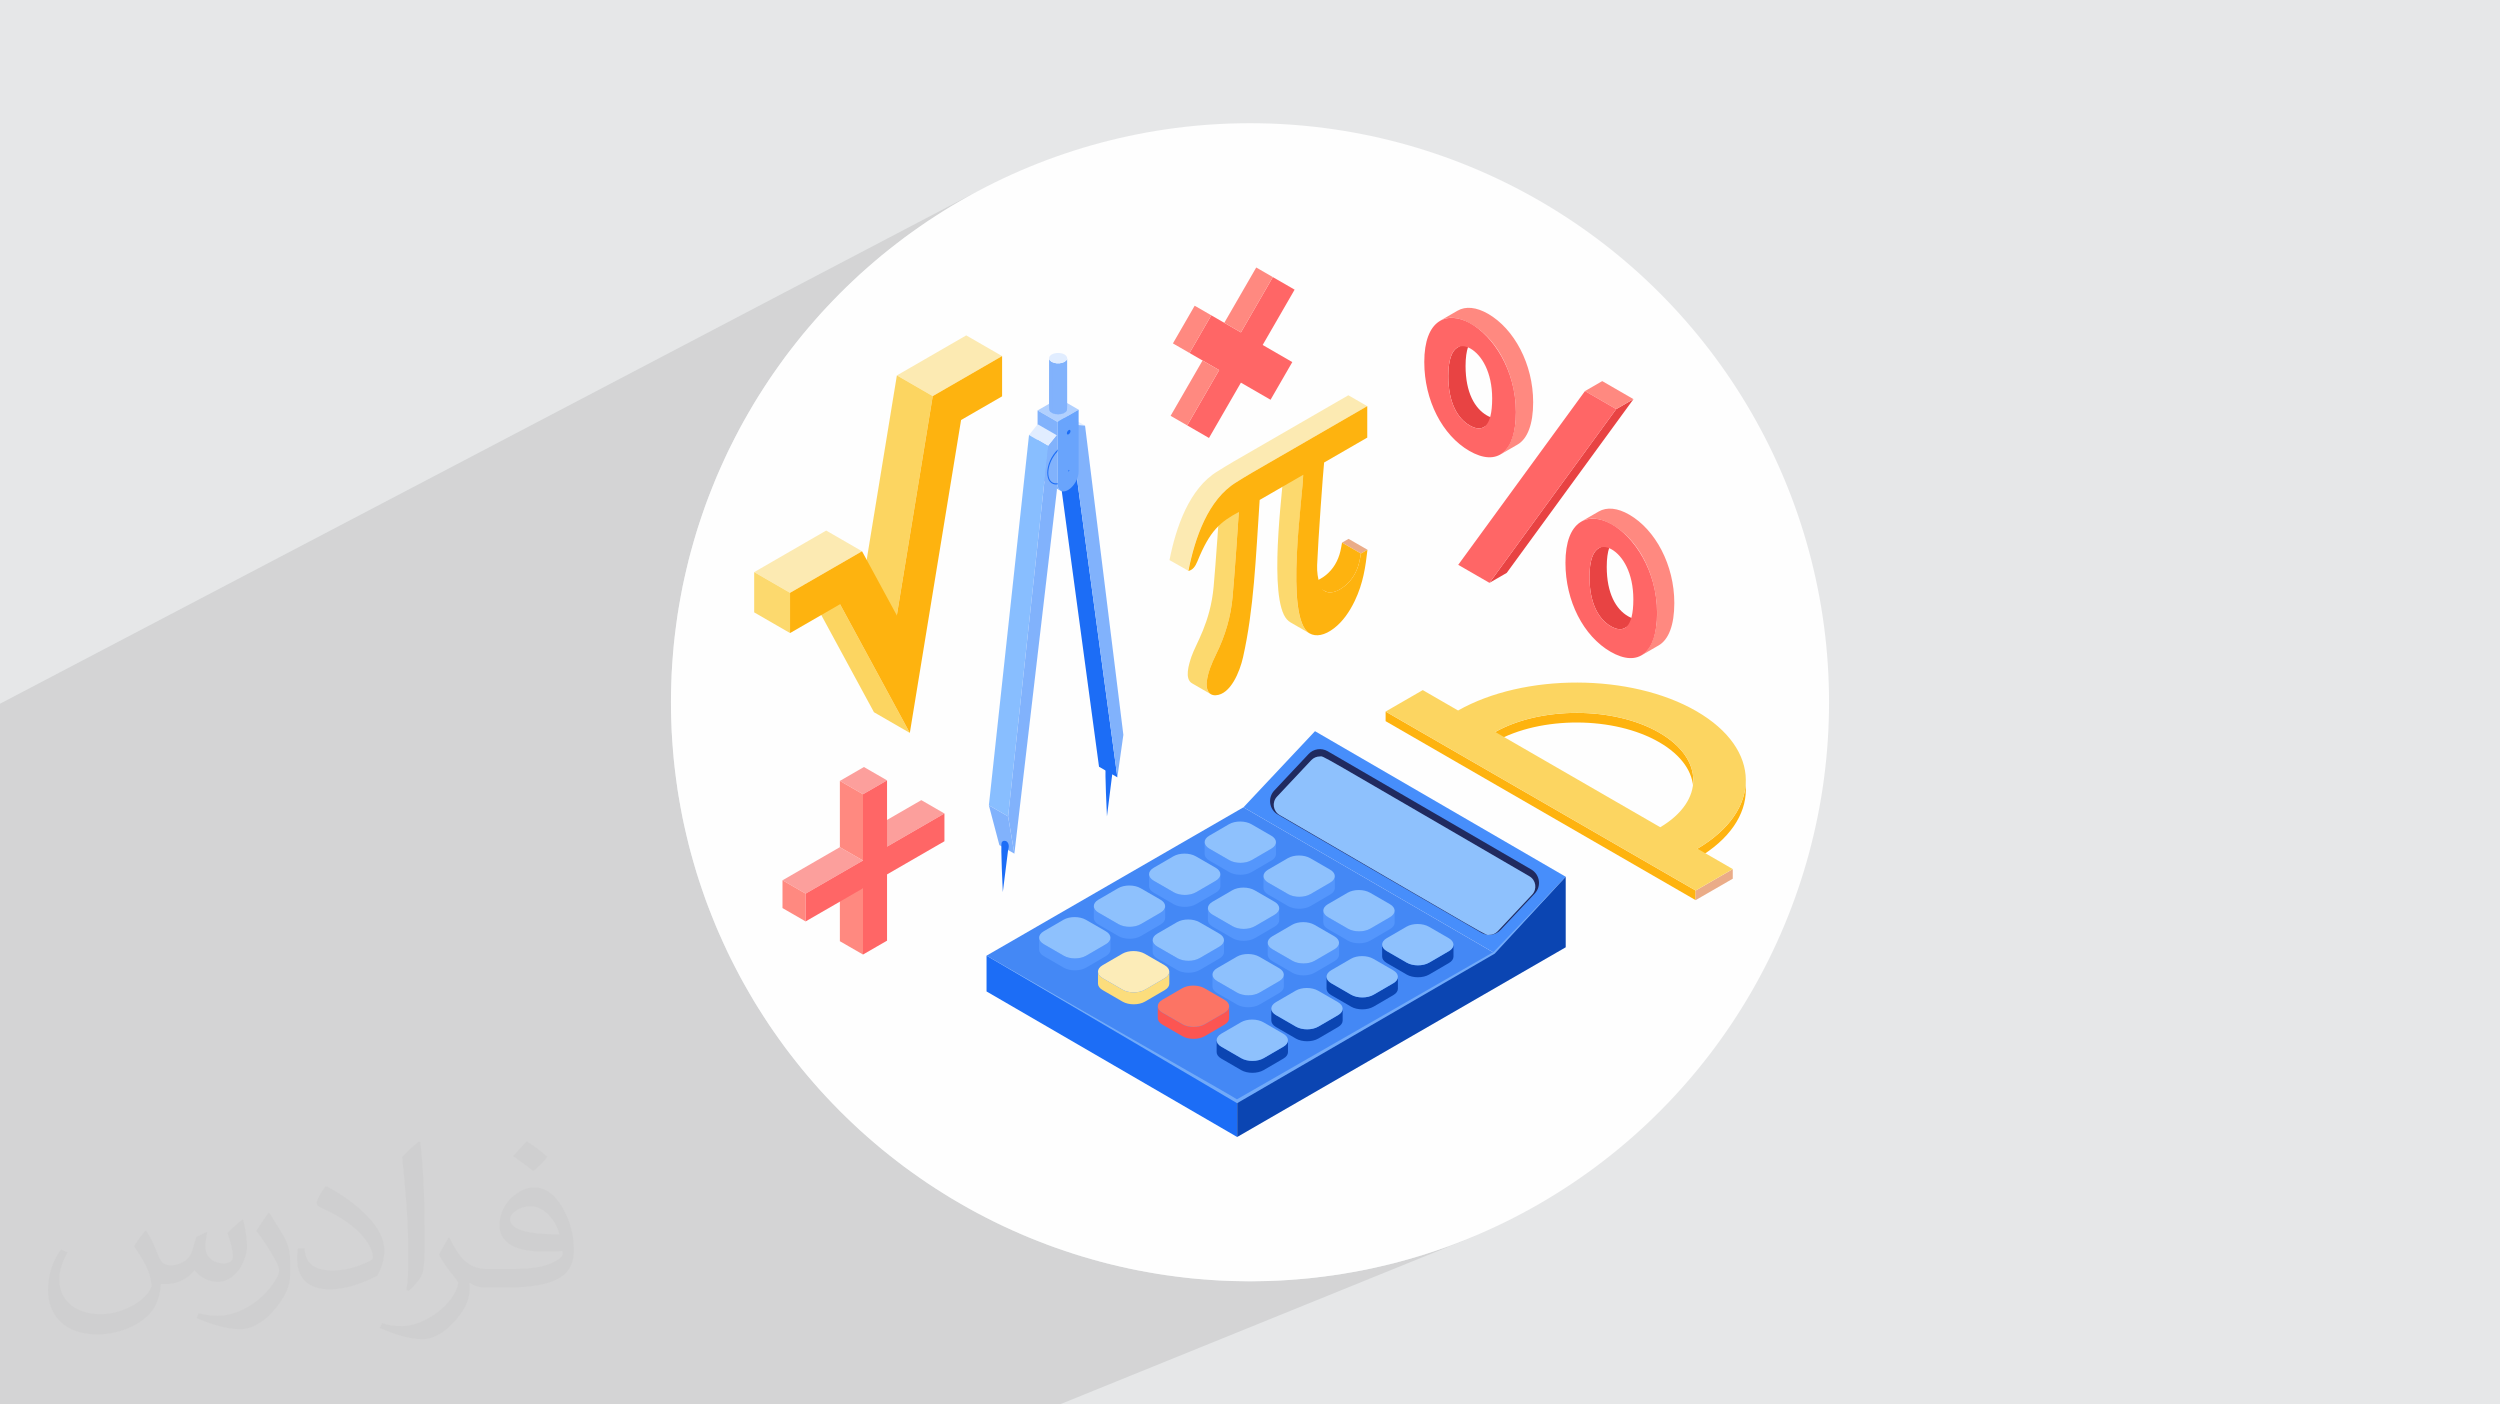 <?xml version="1.0" encoding="UTF-8"?>
<!DOCTYPE svg PUBLIC "-//W3C//DTD SVG 1.1//EN" "http://www.w3.org/Graphics/SVG/1.1/DTD/svg11.dtd">
<!-- Creator: CorelDRAW -->
<svg xmlns="http://www.w3.org/2000/svg" xml:space="preserve" width="94.192mm" height="52.917mm" version="1.1" style="shape-rendering:geometricPrecision; text-rendering:geometricPrecision; image-rendering:optimizeQuality; fill-rule:evenodd; clip-rule:evenodd"
viewBox="0 0 9419.16 5291.66"
 xmlns:xlink="http://www.w3.org/1999/xlink"
 xmlns:xodm="http://www.corel.com/coreldraw/odm/2003">
 <defs>
  <style type="text/css">
   <![CDATA[
    .fil0 {fill:#E6E7E8}
    .fil3 {fill:#FEFEFE}
    .fil23 {fill:#0B45B2;fill-rule:nonzero}
    .fil10 {fill:#1C6DF6;fill-rule:nonzero}
    .fil20 {fill:#202A5F;fill-rule:nonzero}
    .fil22 {fill:#4488F5;fill-rule:nonzero}
    .fil19 {fill:#478EFB;fill-rule:nonzero}
    .fil24 {fill:#5496FC;fill-rule:nonzero}
    .fil13 {fill:#69A4FC;fill-rule:nonzero}
    .fil29 {fill:#71AAF9;fill-rule:nonzero}
    .fil11 {fill:#81B2FC;fill-rule:nonzero}
    .fil9 {fill:#88BEFF;fill-rule:nonzero}
    .fil21 {fill:#8EC1FD;fill-rule:nonzero}
    .fil12 {fill:#B1D0FE;fill-rule:nonzero}
    .fil8 {fill:#E1EDFF;fill-rule:nonzero}
    .fil7 {fill:#E84343;fill-rule:nonzero}
    .fil18 {fill:#EAAC88;fill-rule:nonzero}
    .fil27 {fill:#FC5552;fill-rule:nonzero}
    .fil28 {fill:#FC7464;fill-rule:nonzero}
    .fil5 {fill:#FC9F9C;fill-rule:nonzero}
    .fil14 {fill:#FCD561;fill-rule:nonzero}
    .fil16 {fill:#FCD96E;fill-rule:nonzero}
    .fil25 {fill:#FCDD7C;fill-rule:nonzero}
    .fil15 {fill:#FCEAB2;fill-rule:nonzero}
    .fil26 {fill:#FCECB8;fill-rule:nonzero}
    .fil17 {fill:#FEB30F;fill-rule:nonzero}
    .fil6 {fill:#FF6666;fill-rule:nonzero}
    .fil4 {fill:#FF8980;fill-rule:nonzero}
    .fil2 {fill:#373435;fill-opacity:0.031}
    .fil1 {fill:#373435;fill-opacity:0.102}
   ]]>
  </style>
 </defs>
 <g id="Layer_x0020_1">
  <polygon class="fil0" points="-0,0 9419.16,0 9419.16,5291.66 -0,5291.66 "/>
  <polygon class="fil1" points="3992.07,5291.66 -0,5291.66 -0,2651.34 3669.69,727.51 3578.33,780.04 3489.81,836.79 3404.28,897.61 3321.86,962.38 3242.7,1030.95 3166.93,1103.18 3094.7,1178.95 3026.13,1258.11 2961.36,1340.53 2900.54,1426.06 2843.79,1514.58 2791.26,1605.94 2743.08,1700 2699.39,1796.64 2660.33,1895.71 2626.03,1997.08 2596.63,2100.61 2572.27,2206.16 2553.09,2313.59 2539.21,2422.77 2530.79,2533.56 2527.95,2645.83 2530.79,2758.1 2539.21,2868.89 2553.09,2978.07 2572.27,3085.5 2596.63,3191.05 2626.03,3294.58 2660.33,3395.95 2699.39,3495.02 2743.08,3591.66 2791.26,3685.72 2843.79,3777.08 2900.54,3865.6 2961.36,3951.13 3026.13,4033.55 3094.7,4112.71 3166.93,4188.48 3242.7,4260.71 3321.86,4329.28 3404.28,4394.05 3489.81,4454.87 3578.33,4511.62 3669.69,4564.15 3763.75,4612.33 3860.39,4656.02 3959.46,4695.08 4060.83,4729.38 4164.36,4758.78 4269.91,4783.14 4377.34,4802.32 4486.52,4816.2 4597.31,4824.62 4709.58,4827.46 4821.85,4824.62 4932.64,4816.2 5041.82,4802.32 5149.25,4783.14 5254.8,4758.78 5358.33,4729.38 5459.7,4695.08 5558.77,4656.02 "/>
  <path class="fil2" d="M550.85 4636.82c17.98,27.25 29.64,53.44 41.02,82.55 8.46,16.94 12.95,48.16 52.65,48.16 11.63,0 28.32,-3.43 43.13,-11.63 16.66,-8.74 29.36,-21.97 35.99,-42.06l15.87 -53.44 38.63 -19.05 2.64 2.64c-5.28,20.12 -6.6,39.42 -6.6,54.51 0,44.7 38.63,61.65 69.32,61.65 17.98,0 34.14,-8.74 34.14,-25.15 0,-21.16 -8.99,-57.15 -20.65,-89.43 17.98,-17.98 35.99,-35.99 56.62,-50.55l3.17 1.6c8.99,38.1 14.02,75.67 14.02,100.81 0,24.61 -10.85,51.87 -19.84,69.6 -18.52,34.92 -51.33,62.71 -91.01,62.71 -30.15,0 -63.75,-15.09 -86.79,-43.13l-1.32 0c-21.69,27 -55.3,51.33 -109.02,51.33l-16.66 0c-2.64,35.46 -10.31,60.58 -21.97,83.08 -32,62.43 -127,106.63 -216.43,106.63 -124.36,0 -186.79,-71.7 -186.79,-167.21 0,-59 19.3,-113.77 48.95,-152.65l24.33 10.06c-18.52,35.46 -30.96,68.78 -30.96,101.6 0,89.43 72.77,132.03 156.64,132.03 77.8,0 174.09,-49.48 191.57,-106.88 -6.6,-62.71 -30.15,-92.07 -66.14,-149.22 10.85,-19.05 24.87,-38.1 42.34,-58.47l3.17 0 0 0 0 0 -0.02 -0.09zm1434.31 -336.55c26.19,16.41 51.87,35.71 76.99,57.94 -14.02,19.84 -31.5,37.85 -53.19,53.72 -25.15,-20.37 -50.27,-37.85 -75.95,-56.36 17.45,-19.58 34.67,-38.35 52.12,-55.3l0 0 0 0 0 0 0 0 0 0 0.03 0zm13.49 244.48c-42.34,0 -76.99,27.79 -76.99,48.41 0,44.2 84.66,57.94 186,57.4 -12.7,-51.87 -57.15,-105.84 -109.02,-105.84l0.01 0.03zm-95 236.55c55.04,0 103.2,-1.6 139.95,-10.85 41.02,-10.31 75.67,-30.96 75.67,-45.24 0,-3.71 0,-8.2 -1.32,-11.91 -23.01,2.11 -49.48,2.11 -72.49,2.11 -74.6,0 -131.75,-16.94 -154.25,-58.75 -5.56,-11.63 -9.52,-24.61 -9.52,-39.42 0,-40.49 17.45,-79.91 48.16,-107.16 25.65,-22.48 53.97,-36.5 82.8,-36.5 52.12,0 93.65,41.81 122.76,107.7 15.87,35.99 26.72,77.52 26.72,129.92 0,34.92 -9.52,64.29 -31.22,85.98 -40.49,39.17 -115.09,53.97 -229.39,53.97l-51.87 0 0 0 -13.49 0c-28.32,0 -48.69,-5.03 -64.82,-17.45l-2.64 0c0.79,6.6 1.32,12.95 1.32,19.05 0,25.65 -8.46,58.47 -25.65,84.66 -50.8,75.41 -105.84,108.2 -153.47,108.2 -48.16,0 -107.16,-18.52 -160.35,-42.6l9.52 -18.52c17.2,7.14 41.02,11.91 73.81,11.91 85.98,0 198.96,-82.55 212.98,-163.25 -3.17,-6.6 -8.99,-15.34 -17.2,-24.61 -25.15,-29.9 -41.02,-54.76 -55.83,-80.95 12.7,-25.15 24.33,-45.24 35.18,-63.5l4.5 -0.53c36.78,74.88 70.1,117.73 144.45,117.73l11.63 0 0 0 53.97 0 0 0 0 0 0 0 0 0 0 0 0.09 0.01zm-372.54 79.12c6.35,-34.39 6.88,-73.02 6.88,-109.02l0 -53.44c0,-99.75 -12.7,-244.73 -23.01,-339.19 17.98,-19.3 43.13,-42.06 62.97,-57.4l5.82 1.6c13.49,118.8 16.66,256.39 16.66,383.64 0,33.35 -1.32,65.89 -4.5,89.69 -1.85,30.15 -19.3,52.91 -56.62,87.83l-8.2 -3.71zm-383.38 -157.43c1.85,46.84 24.87,83.62 105.31,83.62 50.01,0 92.33,-12.95 139.17,-35.18 8.46,-3.71 12.95,-8.74 12.95,-12.95 0,-29.36 -22.48,-68.25 -60.32,-103.71 -36.78,-33.35 -85.47,-62.71 -130.96,-82.3 -15.62,-6.6 -20.65,-13.49 -20.65,-20.12 0,-13.49 17.98,-41.81 32.82,-62.18l5.03 -0.53c52.12,27.25 110.34,67.74 153.47,112.7 39.17,41.53 63.5,83.62 63.5,129.39 0,33.86 -10.31,65.61 -27,95.25 -57.15,28.83 -118.01,50.8 -178.33,50.8 -73.28,0 -123.29,-34.39 -123.29,-115.09 0,-8.74 0,-22.22 3.17,-39.7l25.15 0 0 0 0 0 0 0 0 0 0 0 -0.02 0zm-132.57 -133.1l45.52 73.56c16.66,27.25 32.28,56.9 32.28,103.71l0 59.79c0,48.41 -30.96,100.28 -80.95,151.61 -39.17,34.67 -73.81,49.48 -105.84,49.48 -47.62,0 -102.13,-14.81 -165.1,-41.81l7.14 -18.52c19.84,5.28 42.85,9.78 71.17,9.78 90.5,-0.53 183.08,-66.67 225.42,-147.37 5.03,-9.27 6.88,-17.98 6.88,-24.08 0,-9.27 -5.03,-19.58 -8.99,-28.83 -23.01,-43.38 -48.69,-83.08 -76.99,-119.86 14.81,-23.29 29.64,-45.77 45.77,-68l3.71 0.53 0 0 0 0 0 0 0 0 0 0 -0.02 0.01z"/>
  <circle class="fil3" cx="4709.58" cy="2645.83" r="2181.63"/>
  <polygon class="fil4" points="3251.45,3346.78 3251.45,3596.39 3164.36,3546.13 3164.36,3296.46 "/>
  <polygon class="fil5" points="3251.45,3242.07 3035.26,3366.89 2948.2,3316.63 3164.36,3191.81 "/>
  <polygon class="fil5" points="3558.29,3064.92 3342.09,3189.77 3255.02,3139.46 3471.2,3014.63 "/>
  <polygon class="fil5" points="3342.09,2940.12 3251.45,2992.46 3164.36,2942.19 3255.02,2889.84 "/>
  <polygon class="fil4" points="3251.45,2992.46 3251.45,3242.07 3164.36,3191.81 3164.36,2942.19 "/>
  <polygon class="fil4" points="3035.26,3366.89 3035.26,3471.59 2948.2,3421.29 2948.2,3316.63 "/>
  <polygon class="fil6" points="3558.29,3064.92 3558.29,3169.6 3342.09,3294.43 3342.09,3544.07 3251.45,3596.39 3251.45,3346.78 3035.26,3471.59 3035.26,3366.89 3251.45,3242.07 3251.45,2992.46 3342.09,2940.12 3342.09,3189.77 "/>
  <polygon class="fil6" points="4555.04,1650.15 4675.38,1441.71 4786.99,1506.16 4868.94,1364.21 4757.33,1299.76 4877.67,1091.33 4795.67,1044 4675.36,1252.41 4563.74,1187.99 4481.8,1329.96 4593.38,1394.41 4473.09,1602.82 "/>
  <polygon class="fil4" points="4675.36,1252.41 4795.67,1044 4733.08,1007.85 4612.73,1216.28 "/>
  <polygon class="fil4" points="4473.09,1602.82 4593.38,1394.41 4530.79,1358.25 4410.44,1566.69 "/>
  <polygon class="fil4" points="4481.8,1329.96 4563.74,1187.99 4501.14,1151.87 4419.17,1293.81 "/>
  <g id="_1834047076304">
   <path class="fil7" d="M5491.37 1309.24c-20.3,11.7 -34.61,44.67 -34.61,107.31 0,100.64 35.05,160.09 80.36,186.22 20.35,11.75 38.51,14.94 52.77,6.75l65.01 -37.58c-14.26,8.22 -32.39,5.03 -52.77,-6.72 -45.26,-26.13 -80.36,-85.58 -80.36,-186.22 0,-62.68 14.33,-95.64 34.64,-107.31l-65.05 37.53 0.01 0.02z"/>
   <path class="fil4" d="M5652.43 1712.55c98.53,-56.9 81.61,-381.47 -110.8,-492.62 -44.51,-25.71 -84.72,-29.39 -115.27,-11.74l65.06 -37.58c30.59,-17.65 70.75,-13.92 115.26,11.74 98.42,56.84 169.74,189.49 169.74,333.25 0,83.43 -21.66,137.86 -58.89,159.37l-65.05 37.58 -0.05 0z"/>
   <path class="fil6" d="M5366.19 1364.34c0,-323.29 345.18,-130.66 345.18,188.81 0,150.21 -70.15,206.44 -175.37,145.71 -101.88,-58.82 -169.77,-190.8 -169.77,-334.56l-0.04 0.04zm90.57 52.24c0,100.64 35.05,160.09 80.36,186.22 48.68,28.08 84.87,7.21 84.87,-101.27 0,-99.32 -39.6,-163.99 -81.53,-188.13 -41.85,-24.17 -83.7,-3.97 -83.7,103.18z"/>
   <path class="fil7" d="M6023.21 2065.85c-20.27,11.7 -34.56,44.67 -34.56,107.32 0,100.56 35.05,160.08 80.33,186.21 20.38,11.75 38.55,14.94 52.81,6.68l65.01 -37.53c-14.26,8.18 -32.46,4.99 -52.77,-6.76 -45.31,-26.13 -80.36,-85.58 -80.36,-186.17 0,-62.69 14.3,-95.64 34.64,-107.32l-65.08 37.54 -0.02 0.03z"/>
   <path class="fil4" d="M6184.32 2469.09c98.45,-56.83 81.6,-381.47 -110.8,-492.57 -44.56,-25.72 -84.73,-29.43 -115.32,-11.75l65.09 -37.54c30.56,-17.64 70.71,-13.99 115.23,11.75 98.45,56.84 169.74,189.44 169.74,333.17 0,83.48 -21.66,137.91 -58.89,159.45l-65.05 37.54 0 -0.05z"/>
   <path class="fil6" d="M5898.07 2120.94c0,-323.44 345.18,-130.66 345.18,188.77 0,150.26 -70.15,206.52 -175.37,145.76 -101.87,-58.86 -169.76,-190.83 -169.76,-334.51l-0.05 -0.02zm90.58 52.26c0,100.56 35.05,160.08 80.33,186.21 48.68,28.08 84.9,7.17 84.9,-101.27 0,-99.32 -39.64,-163.99 -81.53,-188.17 -41.85,-24.13 -83.7,-3.9 -83.7,103.27l0 -0.04z"/>
   <polygon class="fil7" points="5611.78,2196.01 6089.31,1541.4 6154.36,1503.82 5676.8,2158.48 "/>
   <polygon class="fil4" points="6089.31,1541.4 5971.64,1473.42 6036.69,1435.88 6154.36,1503.82 "/>
   <polygon class="fil6" points="5611.78,2196.01 5494.08,2128.08 5971.64,1473.42 6089.31,1541.4 "/>
  </g>
  <polygon class="fil8" points="4088.14,1603.71 4057.01,1600.91 3987.91,1561.02 4019.06,1563.8 "/>
  <polygon class="fil9" points="4057.01,1600.91 4057.01,1798.15 3987.91,1758.26 3987.91,1561.02 "/>
  <polygon class="fil10" points="4057.01,1798.15 4209.84,2928.71 4140.73,2888.84 3987.91,1758.26 "/>
  <polygon class="fil11" points="4088.14,1603.71 4232.47,2768.62 4209.84,2928.71 4057.01,1798.15 4057.01,1600.91 "/>
  <polygon class="fil12" points="4063.89,1543.5 3984.15,1589.53 3909.28,1546.31 3988.99,1500.28 "/>
  <path class="fil11" d="M3984.15 1589.53l0 233.71c0,12.73 4.47,21.65 11.65,25.78l-74.89 -43.22c-7.2,-4.13 -11.65,-13.1 -11.65,-25.78l0 -233.71 74.89 43.22z"/>
  <path class="fil11" d="M4020.65 1349.47c0,209.92 1.61,194.96 -3.89,201.05 -13.32,14.61 -48.81,13.34 -60.48,-0.16 -5.38,-6.08 -3.73,7.31 -3.73,-200.89 0,11.06 14.71,17.6 25.8,19.02 17.26,2.79 42.3,-4.36 42.3,-19.02z"/>
  <path class="fil11" d="M3959.14 1553.06l-2.86 -2.7 0 -191.97c4.13,4.79 2.86,-18.72 2.86,194.67z"/>
  <polygon class="fil11" points="3968.78,1366.17 3968.78,1558.11 3965.86,1556.95 3965.86,1365 "/>
  <polygon class="fil11" points="3978.35,1368.47 3978.35,1560.42 3975.5,1559.94 3975.5,1368.05 "/>
  <polygon class="fil11" points="3987.91,1369.08 3987.91,1561.02 3985.07,1561 3985.07,1369.08 "/>
  <polygon class="fil11" points="3997.51,1368.08 3997.51,1559.99 3994.66,1560.47 3994.66,1368.53 "/>
  <polygon class="fil11" points="4007.15,1365.09 4007.15,1557.05 4004.27,1558.17 4004.27,1366.22 "/>
  <path class="fil11" d="M4016.76 1358.57l0 191.95 -2.94 2.7c0,-213.23 -1.22,-190.04 2.94,-194.68l0 0.03z"/>
  <path class="fil8" d="M3952.55 1349.47c0,-10.88 15.21,-19.67 34.01,-19.67 18.82,0 34.07,8.79 34.07,19.67 0,10.82 -15.25,19.64 -34.04,19.64 -18.82,0 -34.06,-8.79 -34.06,-19.64l0.02 0z"/>
  <polygon class="fil8" points="3981.98,1640.16 3949.37,1680.76 3876.98,1638.98 3909.59,1598.4 "/>
  <polygon class="fil9" points="3949.37,1680.76 3798.16,3075.93 3725.74,3034.12 3876.98,1638.98 "/>
  <polygon class="fil11" points="3981.98,1640.16 3981.98,1846.82 3821.88,3216.29 3798.16,3075.93 3949.37,1680.76 "/>
  <polygon class="fil11" points="3798.16,3075.93 3949.37,1680.76 "/>
  <polygon class="fil8" points="3798.16,3075.93 3949.37,1680.76 "/>
  <path class="fil10" d="M3986.29 1820.52c-41.21,7.25 -47.48,-47.75 -19.93,-95.52 5.79,-10.01 12.56,-18.91 19.93,-26.47l0 -5.88c-53.52,50.98 -54.6,140.92 0,132.18l0 -4.34 0 0.03z"/>
  <path class="fil13" d="M4063.89 1543.5l0 233.71c0,25.41 -17.84,56.36 -39.89,69.06 -21.86,12.63 -39.85,2.54 -39.85,-23.03l0 -233.71 79.74 -46.03z"/>
  <path class="fil10" d="M4021.63 1636.69c-4.5,-2.61 -0.93,-12.89 4.84,-16.22 3.73,-2.15 6.81,-0.45 6.81,3.94 0,6.77 -7.26,14.8 -11.65,12.28z"/>
  <path class="fil10" d="M4024.65 1776.26l1.82 -6.08 2.55 1.46c0,2.4 -2.7,5.58 -4.37,4.6l0 0.02z"/>
  <polygon class="fil11" points="3821.88,3216.29 3765.29,3184 3725.74,3034.12 3798.16,3075.93 "/>
  <path class="fil10" d="M3790.93 3169.21c0,0 -12.97,-5.54 -17.1,5.87 -4.16,11.43 4.45,186.02 4.45,186.02l19.9 -158.33c0,0 9.08,-24.2 -7.22,-33.53l-0.03 -0.03z"/>
  <path class="fil10" d="M4183.22 2884.01c0,0 -12.98,-5.53 -17.1,5.9 -4.13,11.43 4.5,186.01 4.5,186.01l19.85 -158.32c0,0 9.11,-24.2 -7.22,-33.59l-0.03 0z"/>
  <polygon class="fil14" points="3165,2276.45 3427.91,2761.38 3292.82,2683.42 3029.88,2198.42 "/>
  <polygon class="fil15" points="3775.56,1341.58 3514.24,1492.44 3379.13,1414.45 3640.41,1263.6 "/>
  <polygon class="fil14" points="3514.24,1492.44 3378.94,2318.69 3243.82,2240.67 3379.13,1414.45 "/>
  <polygon class="fil15" points="3247.87,2076.93 2976.6,2233.57 2841.49,2155.57 3112.75,1998.91 "/>
  <polygon class="fil16" points="2976.6,2233.57 2976.6,2385.18 2841.49,2307.2 2841.49,2155.57 "/>
  <polygon class="fil17" points="3775.56,1341.58 3775.56,1493.24 3620.99,1582.47 3427.91,2761.38 3165,2276.45 2976.6,2385.18 2976.6,2233.57 3247.87,2076.93 3378.94,2318.69 3514.24,1492.44 "/>
  <path class="fil18" d="M5152.17 2071.3c-9.05,5.21 -16.82,9.71 -24.64,14.24l-71.25 -41.11c7.83,-4.5 15.64,-9 24.69,-14.24l71.2 41.11z"/>
  <path class="fil17" d="M5127.53 2085.54c-2.12,11.22 -3.57,21.52 -6.12,32.07 -8.86,36.77 -26.81,68.03 -55.58,90.92 -28.58,22.76 -55.55,29.22 -73.97,18.58l-71.21 -41.11c18.43,10.67 45.4,4.18 73.96,-18.58 28.8,-22.94 46.74,-54.15 55.61,-90.91 2.54,-10.54 4,-20.89 6.09,-32.06l71.25 41.11 -0.03 -0.02z"/>
  <path class="fil16" d="M4909.91 1789.04c0,80.49 -72.12,541.82 24.01,597.29l-71.22 -41.1c-10.49,-6.04 -19.22,-15.85 -25.68,-29.36 -56.37,-117.64 1.7,-515.11 1.7,-567.94l71.2 41.11 -0.01 0z"/>
  <path class="fil16" d="M4667.6 1928.92c-1.38,23.08 -15.92,236.12 -23.77,322.36 -6.38,69.9 -26.28,142.13 -62.86,215.9 -19.54,39.3 -56.22,126.7 -18.44,148.51l-71.23 -41.13c-28.95,-16.71 -12.85,-69.59 -2.14,-101.13 16.51,-48.57 70.93,-126.46 83.45,-263.25 7.89,-86.21 22.42,-299.33 23.77,-322.36l71.23 41.11 -0.01 -0.01z"/>
  <path class="fil15" d="M5151.37 1530.32c-579.01,334.29 -413.05,238.11 -493.33,286.83 -105.92,64.27 -156,209.49 -181.17,333.18l-70.59 -40.04c24.48,-124.35 74.75,-270.06 180.57,-334.23 80.28,-48.71 -85.68,47.45 493.31,-286.84l71.22 41.13 -0.01 -0.03z"/>
  <path class="fil17" d="M5151.37 1530.32c0,39.76 0,78.48 0,118.42 -53.91,31.13 -107.54,62.09 -162.57,93.86 -3.49,31.52 -22.34,289.37 -26.31,386.69 -1.03,25.98 2.94,50.49 9.61,70.98 14.32,44.25 56.77,37.71 93.72,8.25 28.77,-22.92 46.72,-54.15 55.58,-90.92 2.55,-10.53 4.03,-20.86 6.12,-32.07 7.8,-4.5 15.59,-9.02 24.64,-14.24 -7.2,63.28 -15.82,126.03 -48.01,192.95 -19.8,41.18 -45.03,77.5 -77.95,102.85 -35.09,27.05 -68.21,33.17 -92.29,19.24 -96.16,-55.53 -24.01,-525.33 -24.01,-597.29 -54.63,31.55 -108.67,62.73 -163.89,94.62 -14.8,221.21 -21.76,410.69 -62.68,592.84 -12.17,54.29 -47.09,140.39 -102.93,143.06 -28.11,1.33 -37.24,-24.21 -33.59,-52.72 4.37,-33.83 19.51,-70.33 34.1,-99.71 36.57,-73.76 56.46,-146 62.85,-215.9 7.86,-86.2 22.4,-299.27 23.77,-322.35 -70.03,37.8 -108.62,69.35 -155.6,185.04 -8.92,21.91 -18.53,33.51 -34.52,37.45 24.48,-124.37 74.77,-270.08 180.57,-334.27 80.28,-48.72 -85.68,47.46 493.33,-286.83l0.06 0.05z"/>
  <path class="fil17" d="M6379.82 2939.76c0,-65.03 -42.8,-130.09 -128.56,-179.61 -170.03,-98.13 -445.93,-98.94 -617.57,-2.33l0 36.23c171.64,-96.6 447.56,-95.81 617.57,2.34 85.78,49.51 128.56,114.6 128.56,179.6l0 -36.23z"/>
  <path class="fil17" d="M6395.39 3197.6c121.49,-71.46 182.28,-164.63 182.28,-257.8l0 36.23c0,93.17 -60.79,186.36 -182.28,257.77l0 -36.21 0 0.01z"/>
  <polygon class="fil17" points="5220.53,2680.88 6388.53,3355.22 6388.53,3391.43 5220.53,2717.11 "/>
  <polygon class="fil18" points="6388.53,3355.22 6528.5,3274.44 6528.5,3310.65 6388.53,3391.43 "/>
  <path class="fil14" d="M5633.67 2757.79c171.64,-96.61 447.56,-95.82 617.57,2.33 170.08,98.23 171.37,257.48 4.08,356.58l-621.65 -358.9 0 -0.01zm761.72 439.79c244.43,-143.77 243.05,-375.53 -4.18,-518.27 -247.18,-142.71 -648.65,-143.51 -897.63,-2.4l-133.06 -76.86 -139.97 80.81 1168 674.34 139.97 -80.78 -133.11 -76.86 -0.02 0.02z"/>
  <polygon class="fil19" points="5629.23,3589.99 4684.97,3041.63 4954.46,2754.85 5899.09,3303.21 "/>
  <path class="fil20" d="M4801.05 2978.4l129.24 -137.53c18.61,-19.8 48.44,-24.16 71.95,-10.48l767.11 445.48c32.53,18.9 39.02,63.13 13.24,90.54l-129.22 137.53c-18.61,19.75 -48.43,24.11 -71.94,10.48l-767.12 -445.48c-32.53,-18.9 -39.01,-63.13 -13.26,-90.57l0 0.03z"/>
  <path class="fil21" d="M5610.75 3522.36c-17.6,0 40.74,30.87 -789.51,-451.53 -24.95,-14.48 -29.75,-48.3 -10.1,-69.21l129.21 -137.5c8.42,-8.95 20.3,-14.11 32.58,-14.11 17.6,0 -40.73,-30.83 789.51,451.53 24.86,14.46 29.81,48.25 10.14,69.22l-129.24 137.52c-8.39,8.96 -20.28,14.08 -32.59,14.08z"/>
  <polygon class="fil22" points="4661.25,4148.99 3716.96,3600.6 4684.97,3041.63 5629.23,3589.99 "/>
  <polygon class="fil10" points="4661.25,4283.81 3716.96,3735.46 3716.96,3600.6 4661.25,4148.99 "/>
  <polygon class="fil23" points="5899.09,3303.21 5899.09,3569.03 4661.25,4283.81 4661.25,4148.99 5629.23,3589.99 "/>
  <path class="fil24" d="M4807.46 3173.2l0 44.89c0,8.87 -5.85,17.65 -17.45,24.27l-74.4 43.38c-23.27,13.49 -61.03,13.49 -84.43,0l-74.83 -43.38c-11.86,-6.78 -17.71,-15.73 -17.71,-24.67l0 -44.91c0,8.95 5.99,17.89 17.71,24.64l74.93 43.25c23.43,13.66 61.17,13.66 84.46,0l74.4 -43.25c11.57,-6.75 17.29,-15.43 17.29,-24.21l0.03 -0.01z"/>
  <path class="fil24" d="M4598.04 3294.14l0 44.91c0,8.81 -5.85,17.63 -17.44,24.25l-74.4 43.41c-23.33,13.47 -61.04,13.47 -84.46,0l-74.8 -43.41c-11.86,-6.78 -17.7,-15.73 -17.7,-24.67l0 -44.89c0,8.95 6.01,17.89 17.7,24.64l74.93 43.28c23.43,13.66 61.17,13.66 84.49,0l74.4 -43.28c11.57,-6.75 17.29,-15.43 17.29,-24.21l-0.01 -0.03z"/>
  <path class="fil24" d="M4389.9 3414.27l0 44.91c0,8.79 -5.84,17.64 -17.44,24.22l-74.4 43.41c-23.27,13.53 -61.03,13.53 -84.44,0l-74.79 -43.41c-11.86,-6.72 -17.69,-15.67 -17.69,-24.64l0 -44.89c0,8.95 5.98,17.89 17.69,24.66l74.93 43.22c23.42,13.63 61.17,13.63 84.46,0l74.4 -43.22c11.56,-6.77 17.28,-15.43 17.28,-24.27l0 0.01z"/>
  <path class="fil24" d="M4183.87 3533.24l0 44.94c0,8.82 -5.87,17.64 -17.39,24.22l-74.4 43.38c-23.32,13.5 -61.03,13.5 -84.49,0l-74.8 -43.38c-11.85,-6.75 -17.7,-15.69 -17.7,-24.66l0 -44.89c0,8.97 5.98,17.89 17.7,24.64l74.94 43.28c23.42,13.63 61.16,13.63 84.45,0l74.41 -43.28c11.56,-6.77 17.28,-15.43 17.28,-24.25z"/>
  <path class="fil21" d="M4790.17 3197.45l-74.4 43.24c-23.29,13.66 -61.03,13.66 -84.46,0l-74.93 -43.24c-22.95,-13.21 -24.11,-34.94 -0.26,-48.89l74.4 -43.27c23.29,-13.5 61.03,-13.37 84.46,0.15l74.9 43.25c22.71,13.1 24.06,34.94 0.29,48.78l0 -0.02z"/>
  <path class="fil21" d="M4580.76 3318.35l-74.4 43.28c-23.32,13.66 -61.06,13.66 -84.49,0l-74.93 -43.28c-22.92,-13.18 -24.22,-34.94 -0.29,-48.88l74.4 -43.3c23.29,-13.47 61.03,-13.36 84.46,0.16l74.93 43.22c22.76,13.13 24.01,34.96 0.29,48.78l0.03 0.02z"/>
  <path class="fil21" d="M4372.62 3438.54l-74.4 43.23c-23.29,13.62 -61.04,13.62 -84.46,0l-74.93 -43.23c-22.9,-13.18 -24.22,-34.94 -0.27,-48.93l74.41 -43.25c23.29,-13.52 61.03,-13.37 84.45,0.14l74.9 43.27c22.76,13.13 24.01,34.94 0.3,48.78l0 -0.01z"/>
  <path class="fil21" d="M4166.56 3557.49l-74.4 43.28c-23.29,13.63 -61.03,13.63 -84.45,0l-74.94 -43.28c-22.89,-13.18 -24.25,-34.91 -0.26,-48.88l74.4 -43.28c23.29,-13.47 61.04,-13.37 84.44,0.16l74.95 43.22c22.71,13.1 24.03,34.94 0.26,48.78z"/>
  <path class="fil24" d="M5029.17 3301.22l0 44.89c0,8.82 -5.87,17.63 -17.44,24.27l-74.4 43.41c-23.29,13.48 -61.03,13.48 -84.46,0l-74.8 -43.41c-11.86,-6.77 -17.7,-15.72 -17.7,-24.66l0 -44.91c0,8.97 5.98,17.92 17.7,24.64l74.94 43.24c23.42,13.63 61.16,13.63 84.43,0l74.4 -43.24c11.57,-6.75 17.31,-15.43 17.31,-24.22l0.02 -0.01z"/>
  <path class="fil24" d="M4819.73 3422.13l0 44.86c0,8.84 -5.84,17.65 -17.44,24.27l-74.4 43.38c-23.27,13.49 -61.03,13.49 -84.44,0l-74.8 -43.38c-11.85,-6.78 -17.68,-15.73 -17.68,-24.67l0 -44.89c0,8.95 5.98,17.89 17.68,24.65l74.94 43.22c23.42,13.68 61.17,13.68 84.45,0l74.41 -43.22c11.56,-6.76 17.28,-15.44 17.28,-24.22z"/>
  <path class="fil24" d="M4611.62 3542.3l0 44.89c0,8.81 -5.88,17.63 -17.45,24.27l-74.4 43.38c-23.29,13.47 -61.03,13.47 -84.45,0l-74.8 -43.38c-11.86,-6.78 -17.71,-15.7 -17.71,-24.7l0 -44.91c0,8.95 5.99,17.94 17.71,24.66l74.93 43.25c23.43,13.63 61.17,13.63 84.46,0l74.4 -43.25c11.57,-6.75 17.29,-15.43 17.29,-24.24l0.02 0.03z"/>
  <path class="fil25" d="M4405.57 3661.23l0 44.9c0,8.81 -5.83,17.63 -17.4,24.26l-74.4 43.38c-23.29,13.5 -61.03,13.5 -84.45,0l-74.83 -43.38c-11.83,-6.75 -17.71,-15.69 -17.71,-24.66l0 -44.89c0,8.92 6.04,17.86 17.71,24.64l74.95 43.23c23.39,13.68 61.17,13.68 84.44,0l74.42 -43.23c11.57,-6.77 17.26,-15.43 17.26,-24.27l0.01 0.02z"/>
  <path class="fil21" d="M5011.86 3325.44l-74.4 43.24c-23.27,13.63 -61.01,13.63 -84.43,0l-74.94 -43.24c-22.92,-13.2 -24.21,-34.94 -0.29,-48.91l74.4 -43.25c23.27,-13.49 61.04,-13.39 84.44,0.14l74.95 43.27c22.76,13.13 23.96,34.94 0.24,48.76l0.03 -0.01z"/>
  <path class="fil21" d="M4802.46 3446.38l-74.4 43.22c-23.29,13.68 -61.04,13.68 -84.46,0l-74.93 -43.22c-22.9,-13.18 -24.22,-34.94 -0.27,-48.92l74.41 -43.24c23.29,-13.53 61.03,-13.39 84.45,0.14l74.9 43.27c22.76,13.13 24.01,34.94 0.3,48.76l0 -0.01z"/>
  <path class="fil21" d="M4594.34 3566.53l-74.4 43.25c-23.29,13.63 -61.03,13.63 -84.46,0l-74.93 -43.25c-22.98,-13.23 -24.17,-34.99 -0.26,-48.91l74.4 -43.24c23.29,-13.5 61.03,-13.37 84.44,0.13l74.95 43.28c22.74,13.1 23.98,34.91 0.26,48.78l0 -0.04z"/>
  <path class="fil26" d="M4388.31 3685.48l-74.42 43.23c-23.27,13.68 -61.03,13.68 -84.44,0l-74.95 -43.23c-22.93,-13.2 -24.17,-34.94 -0.24,-48.93l74.4 -43.25c23.27,-13.49 61.01,-13.36 84.44,0.16l74.93 43.22c22.76,13.13 24.01,34.94 0.29,48.78l-0.01 0.02z"/>
  <path class="fil24" d="M5254.52 3431.31l0 44.91c0,8.82 -5.87,17.63 -17.44,24.25l-74.4 43.41c-23.27,13.5 -61.01,13.5 -84.44,0l-74.8 -43.41c-11.85,-6.75 -17.7,-15.69 -17.7,-24.64l0 -44.95c0,8.97 5.98,17.95 17.7,24.67l74.94 43.27c23.39,13.63 61.13,13.63 84.43,0l74.4 -43.27c11.57,-6.75 17.31,-15.44 17.31,-24.25l0 0.01z"/>
  <path class="fil24" d="M5045.11 3552.22l0 44.91c0,8.81 -5.85,17.65 -17.45,24.25l-74.4 43.41c-23.27,13.52 -61.03,13.52 -84.44,0l-74.82 -43.41c-11.83,-6.72 -17.71,-15.7 -17.71,-24.65l0 -44.91c0,8.97 6.03,17.92 17.71,24.67l74.95 43.27c23.42,13.63 61.17,13.63 84.46,0l74.4 -43.27c11.56,-6.76 17.28,-15.44 17.28,-24.27l0.02 0z"/>
  <path class="fil24" d="M4836.99 3672.41l0 44.89c0,8.83 -5.88,17.63 -17.44,24.27l-74.41 43.38c-23.29,13.49 -61.03,13.49 -84.45,0l-74.8 -43.38c-11.88,-6.78 -17.7,-15.73 -17.7,-24.65l0 -44.91c0,8.95 5.98,17.92 17.7,24.64l74.93 43.28c23.43,13.63 61.17,13.63 84.44,0l74.4 -43.28c11.6,-6.72 17.31,-15.43 17.31,-24.21l0.02 -0.03z"/>
  <path class="fil27" d="M4630.92 3791.32l0 44.95c0,8.78 -5.83,17.63 -17.42,24.24l-74.4 43.42c-23.29,13.47 -61.03,13.47 -84.45,0l-74.83 -43.42c-11.83,-6.75 -17.71,-15.69 -17.71,-24.66l0 -44.89c0,8.95 6.02,17.94 17.71,24.66l74.95 43.25c23.43,13.63 61.17,13.63 84.44,0l74.4 -43.25c11.56,-6.75 17.29,-15.43 17.29,-24.27l0.02 -0.03z"/>
  <path class="fil21" d="M5237.24 3455.56l-74.41 43.27c-23.29,13.63 -61.03,13.63 -84.43,0l-74.93 -43.27c-22.93,-13.2 -24.22,-34.94 -0.3,-48.92l74.4 -43.24c23.29,-13.53 61.04,-13.37 84.46,0.14l74.96 43.27c22.73,13.1 23.95,34.94 0.24,48.76l0.01 -0.01z"/>
  <path class="fil21" d="M5027.8 3576.49l-74.4 43.27c-23.29,13.63 -61.07,13.63 -84.46,0l-74.96 -43.27c-22.92,-13.24 -24.13,-35 -0.26,-48.92l74.41 -43.24c23.29,-13.53 61.03,-13.37 84.43,0.13l74.93 43.28c22.76,13.13 24.01,34.94 0.3,48.76l0.01 -0.01z"/>
  <path class="fil21" d="M4819.68 3696.62l-74.4 43.28c-23.27,13.63 -60.98,13.63 -84.44,0l-74.93 -43.28c-22.94,-13.18 -24.22,-34.94 -0.29,-48.88l74.4 -43.28c23.29,-13.47 61.03,-13.33 84.46,0.16l74.95 43.25c22.74,13.13 23.96,34.96 0.24,48.77l0.01 -0.02z"/>
  <path class="fil28" d="M4613.63 3815.6l-74.4 43.25c-23.29,13.63 -61.03,13.63 -84.44,0l-74.95 -43.25c-22.98,-13.23 -24.11,-34.99 -0.26,-48.93l74.4 -43.25c23.29,-13.52 61.03,-13.37 84.46,0.14l74.93 43.27c22.76,13.13 24.01,34.94 0.26,48.78l0 -0.01z"/>
  <path class="fil23" d="M5476.22 3559.31l0 44.95c0,8.81 -5.85,17.6 -17.42,24.21l-74.42 43.38c-23.29,13.53 -61.03,13.53 -84.43,0l-74.8 -43.38c-11.86,-6.75 -17.71,-15.69 -17.71,-24.64l0 -44.94c0,8.97 5.99,17.92 17.71,24.66l74.93 43.28c23.43,13.63 61.17,13.63 84.46,0l74.4 -43.28c11.57,-6.75 17.29,-15.43 17.29,-24.27l-0.01 0.03z"/>
  <path class="fil23" d="M5266.8 3680.24l0 44.94c0,8.82 -5.88,17.6 -17.45,24.22l-74.4 43.38c-23.29,13.53 -61.03,13.53 -84.45,0l-74.8 -43.38c-11.86,-6.75 -17.71,-15.69 -17.71,-24.64l0 -44.95c0,8.98 5.99,17.95 17.71,24.7l74.93 43.25c23.43,13.6 61.17,13.6 84.44,0l74.4 -43.25c11.6,-6.77 17.31,-15.45 17.31,-24.27l0.02 0z"/>
  <path class="fil23" d="M5058.68 3800.41l0 44.89c0,8.87 -5.84,17.65 -17.41,24.3l-74.4 43.38c-23.29,13.47 -61.06,13.47 -84.46,0l-74.83 -43.38c-11.82,-6.77 -17.7,-15.72 -17.7,-24.7l0 -44.89c0,8.95 5.98,17.93 17.7,24.65l74.96 43.24c23.39,13.66 61.13,13.66 84.43,0l74.4 -43.24c11.57,-6.75 17.29,-15.44 17.29,-24.22l0.02 -0.03z"/>
  <path class="fil23" d="M4852.66 3919.35l0 44.89c0,8.83 -5.88,17.63 -17.44,24.27l-74.4 43.38c-23.27,13.52 -61.04,13.52 -84.44,0l-74.8 -43.38c-11.88,-6.78 -17.73,-15.7 -17.73,-24.67l0 -44.89c0,8.95 6.01,17.92 17.73,24.67l74.9 43.24c23.4,13.63 61.17,13.63 84.46,0l74.4 -43.24c11.57,-6.76 17.31,-15.46 17.31,-24.25l0.01 -0.02z"/>
  <path class="fil21" d="M5458.93 3583.55l-74.4 43.28c-23.29,13.63 -61.03,13.63 -84.46,0l-74.93 -43.28c-22.98,-13.23 -24.17,-34.99 -0.29,-48.88l74.4 -43.25c23.29,-13.52 61.03,-13.36 84.45,0.14l74.94 43.28c22.76,13.09 23.97,34.94 0.26,48.75l0.03 -0.04z"/>
  <path class="fil21" d="M5249.49 3704.51l-74.4 43.25c-23.27,13.6 -60.98,13.6 -84.44,0l-74.93 -43.25c-22.98,-13.26 -24.17,-34.99 -0.29,-48.91l74.4 -43.25c23.29,-13.49 61.03,-13.37 84.46,0.14l74.95 43.27c22.71,13.08 24.01,34.89 0.24,48.78l0.01 -0.03z"/>
  <path class="fil21" d="M5041.41 3824.63l-74.41 43.24c-23.29,13.66 -61.03,13.66 -84.43,0l-74.96 -43.24c-22.94,-13.24 -24.16,-34.96 -0.29,-48.89l74.4 -43.29c23.29,-13.48 61.04,-13.37 84.46,0.15l74.93 43.23c22.69,13.1 24.06,34.94 0.3,48.78l0 0.02z"/>
  <path class="fil21" d="M4835.35 3943.6l-74.4 43.24c-23.29,13.63 -61.06,13.63 -84.45,0l-74.91 -43.24c-22.97,-13.24 -24.16,-35 -0.29,-48.92l74.4 -43.24c23.29,-13.5 61.04,-13.37 84.44,0.13l74.95 43.28c22.76,13.13 23.98,34.94 0.29,48.78l-0.03 -0.03z"/>
  <path class="fil29" d="M3716.96 3600.6c1052.59,603.07 950.24,542.77 940.84,542.77l969.51 -556.66 271.74 -283.5 -267.42 289.77 -970.63 563.47 -944.07 -555.87 0.03 0.02z"/>
 </g>
</svg>
